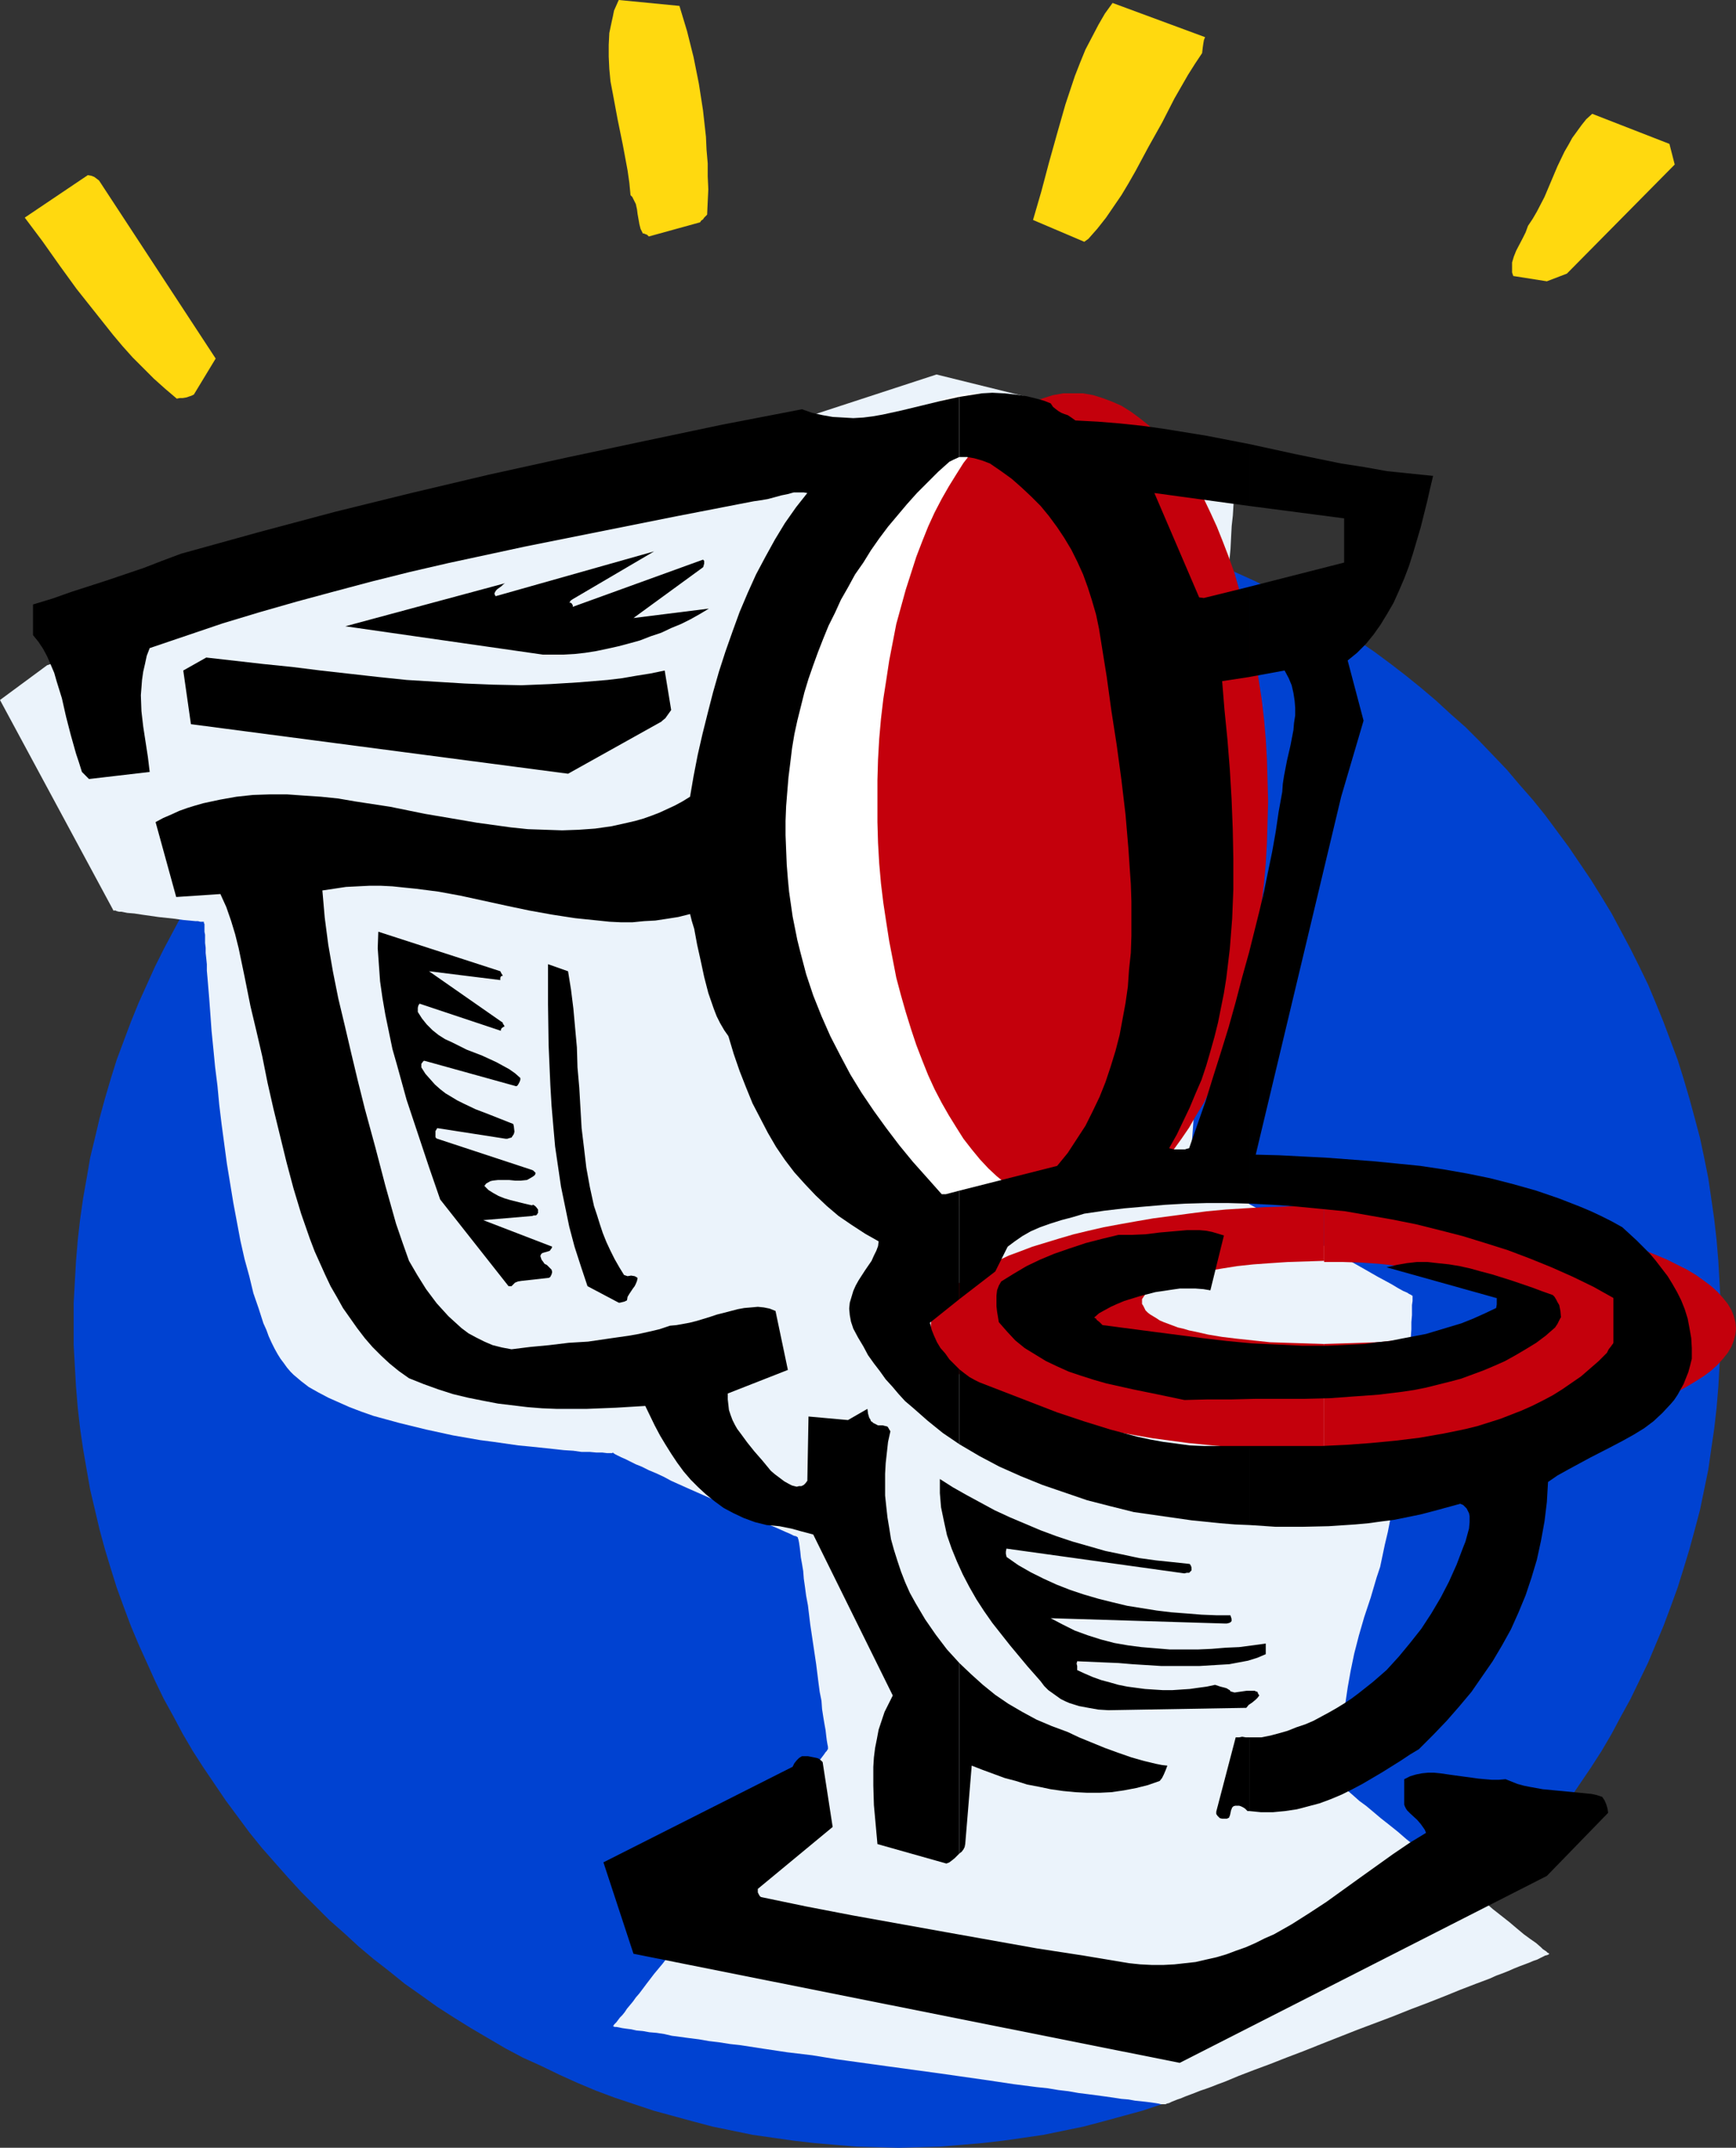 <?xml version="1.0" encoding="UTF-8" standalone="no"?>
<svg
   version="1.0"
   width="125.952mm"
   height="155.711mm"
   id="svg23"
   sodipodi:docname="Toilet 12.wmf"
   xmlns:inkscape="http://www.inkscape.org/namespaces/inkscape"
   xmlns:sodipodi="http://sodipodi.sourceforge.net/DTD/sodipodi-0.dtd"
   xmlns="http://www.w3.org/2000/svg"
   xmlns:svg="http://www.w3.org/2000/svg">
  <rect width="100%" height="100%" fill="#333333" stroke="none"/>
  <sodipodi:namedview
     id="namedview23"
     pagecolor="#ffffff"
     bordercolor="#000000"
     borderopacity="0.25"
     inkscape:showpageshadow="2"
     inkscape:pageopacity="0.0"
     inkscape:pagecheckerboard="0"
     inkscape:deskcolor="#d1d1d1"
     inkscape:document-units="mm" />
  <defs
     id="defs1">
    <pattern
       id="WMFhbasepattern"
       patternUnits="userSpaceOnUse"
       width="6"
       height="6"
       x="0"
       y="0" />
  </defs>
  <path
     style="fill:#0042d1;fill-opacity:1;fill-rule:evenodd;stroke:none"
     d="m 246.422,136.868 5.817,0.162 5.656,0.162 5.817,0.323 5.656,0.485 5.656,0.808 5.656,0.646 5.494,0.97 5.494,0.97 5.494,1.293 5.494,1.293 5.332,1.454 5.332,1.616 5.332,1.778 5.171,1.778 5.171,1.939 5.009,2.101 5.009,2.262 5.009,2.262 4.848,2.424 4.848,2.585 4.848,2.585 4.686,2.909 4.524,2.747 4.524,3.07 4.524,3.07 4.363,3.232 4.201,3.232 4.201,3.393 4.201,3.555 4.04,3.717 4.04,3.555 3.878,3.878 3.717,3.878 3.717,3.878 3.555,4.201 3.555,4.04 3.393,4.201 3.232,4.363 3.232,4.363 3.07,4.525 3.07,4.525 2.909,4.686 2.747,4.525 2.585,4.848 2.585,4.848 2.424,4.848 2.424,5.009 2.101,5.009 2.101,5.171 1.939,5.171 1.939,5.171 1.616,5.171 1.616,5.494 1.454,5.333 1.454,5.494 1.131,5.332 1.131,5.656 0.808,5.494 0.808,5.656 0.646,5.656 0.485,5.817 0.323,5.656 0.323,5.817 v 5.817 5.817 l -0.323,5.817 -0.323,5.656 -0.485,5.817 -0.646,5.656 -0.808,5.494 -0.808,5.656 -1.131,5.494 -1.131,5.494 -1.454,5.494 -1.454,5.333 -1.616,5.332 -1.616,5.171 -1.939,5.333 -1.939,5.171 -2.101,5.009 -2.101,5.009 -2.424,5.009 -2.424,5.009 -2.585,4.686 -2.585,4.848 -2.747,4.686 -2.909,4.525 -3.07,4.525 -3.07,4.525 -3.232,4.363 -3.232,4.363 -3.393,4.201 -3.555,4.04 -3.555,4.201 -3.717,3.878 -3.717,3.878 -3.878,3.878 -4.04,3.555 -4.04,3.717 -4.201,3.393 -4.201,3.393 -4.201,3.393 -4.363,3.07 -4.524,3.232 -4.524,2.909 -4.524,2.909 -4.686,2.747 -4.848,2.747 -4.848,2.585 -9.857,4.686 -5.009,2.262 -5.009,2.101 -5.171,1.939 -5.171,1.778 -5.332,1.778 -5.332,1.454 -5.332,1.454 -5.494,1.454 -5.494,1.131 -5.494,1.131 -5.494,0.808 -5.656,0.808 -5.656,0.646 -5.656,0.485 -5.817,0.485 -5.656,0.162 -5.817,0.162 -5.817,-0.162 -5.817,-0.162 -5.817,-0.485 -5.656,-0.485 -5.656,-0.646 -5.656,-0.808 -5.656,-0.808 -5.494,-1.131 -5.494,-1.131 -5.494,-1.454 -5.332,-1.454 -5.332,-1.454 -5.332,-1.778 -5.332,-1.778 -5.171,-1.939 -5.009,-2.101 -5.009,-2.262 -5.009,-2.424 -5.009,-2.262 -4.848,-2.585 -4.686,-2.747 -4.686,-2.747 -4.686,-2.909 -4.524,-2.909 -4.524,-3.232 -4.363,-3.07 -4.201,-3.393 -4.363,-3.393 -4.04,-3.393 -4.04,-3.717 -4.04,-3.555 -3.878,-3.878 -3.878,-3.878 -3.555,-3.878 -3.717,-4.201 -3.555,-4.04 -3.393,-4.201 -3.232,-4.363 -3.232,-4.363 -3.07,-4.525 -3.07,-4.525 -2.909,-4.525 -2.747,-4.686 -2.585,-4.848 -2.585,-4.686 -2.424,-5.009 -2.262,-5.009 -2.262,-5.009 -2.101,-5.009 -1.939,-5.171 -1.939,-5.333 -1.616,-5.171 -1.616,-5.332 -1.454,-5.333 -1.293,-5.494 -1.293,-5.494 -0.97,-5.494 -0.97,-5.656 -0.808,-5.494 -0.646,-5.656 -0.485,-5.817 -0.323,-5.656 -0.323,-5.817 v -5.817 -5.817 l 0.323,-5.817 0.323,-5.656 0.485,-5.817 0.646,-5.656 0.808,-5.656 0.97,-5.494 0.97,-5.656 1.293,-5.332 1.293,-5.494 1.454,-5.333 1.616,-5.494 1.616,-5.171 1.939,-5.171 1.939,-5.171 2.101,-5.171 2.262,-5.009 2.262,-5.009 2.424,-4.848 2.585,-4.848 2.585,-4.848 2.747,-4.525 2.909,-4.686 3.07,-4.525 3.07,-4.525 3.232,-4.363 3.232,-4.363 3.393,-4.201 3.555,-4.04 3.717,-4.201 3.555,-3.878 3.878,-3.878 3.878,-3.878 4.04,-3.555 4.04,-3.717 4.04,-3.555 4.363,-3.393 4.201,-3.232 4.363,-3.232 4.524,-3.07 4.524,-3.07 4.686,-2.747 4.686,-2.909 4.686,-2.585 4.848,-2.585 5.009,-2.424 5.009,-2.262 5.009,-2.262 5.009,-2.101 5.171,-1.939 5.332,-1.778 5.332,-1.778 5.332,-1.616 5.332,-1.454 5.494,-1.293 5.494,-1.293 5.494,-0.97 5.656,-0.97 5.656,-0.646 5.656,-0.808 5.656,-0.485 5.817,-0.323 5.817,-0.162 z"
     id="path1" />
  <path
     style="fill:#ebf3fb;fill-opacity:1;fill-rule:evenodd;stroke:none"
     d="M 12.927,182.275 0,191.809 31.025,249.335 v 0.162 h 0.323 0.323 l 0.323,0.162 0.646,0.162 h 0.646 l 1.616,0.323 1.939,0.162 2.101,0.323 4.524,0.646 4.524,0.485 2.262,0.323 1.777,0.162 1.616,0.162 h 0.646 l 0.646,0.162 h 0.97 v -0.162 0.485 l 0.162,0.323 v 0.646 0.646 0.808 l 0.162,0.808 v 1.131 1.131 l 0.162,1.293 v 1.454 l 0.162,1.454 0.162,1.616 v 1.778 l 0.162,1.778 0.162,1.939 0.323,3.878 0.323,4.363 0.323,4.525 0.485,4.848 0.485,5.009 0.646,5.171 0.485,5.171 0.646,5.333 1.454,10.827 1.777,10.827 0.97,5.171 0.97,5.171 1.131,5.009 1.293,4.686 1.131,4.686 1.454,4.201 1.293,4.04 0.808,1.778 0.646,1.778 0.808,1.778 0.808,1.616 0.808,1.454 0.808,1.293 0.97,1.293 0.808,1.131 0.97,1.131 0.808,0.808 2.101,1.778 2.101,1.616 2.585,1.454 2.747,1.454 2.909,1.293 2.909,1.293 3.393,1.293 3.232,1.131 3.555,0.97 3.555,0.97 7.271,1.778 7.433,1.616 7.433,1.293 3.717,0.485 3.393,0.485 3.393,0.485 3.393,0.323 3.07,0.323 3.07,0.323 2.909,0.323 2.585,0.162 2.262,0.323 h 2.262 l 1.777,0.162 h 1.616 l 1.293,0.162 h 1.454 l 0.162,-0.162 v 0 l 0.162,0.162 0.485,0.323 0.646,0.323 0.97,0.485 1.131,0.485 1.293,0.646 1.616,0.808 1.616,0.646 1.939,0.97 1.939,0.808 2.101,0.97 2.101,1.131 4.686,2.101 9.534,4.201 4.524,2.101 2.262,0.97 2.101,0.97 1.939,0.808 1.939,0.97 1.616,0.646 1.454,0.646 1.454,0.646 1.131,0.485 0.97,0.485 0.646,0.162 0.485,0.323 v 0 0.162 l 0.162,0.485 0.162,0.808 0.162,1.131 0.162,1.293 0.162,1.616 0.323,1.778 0.323,1.939 0.162,2.101 0.323,2.262 0.323,2.424 0.485,2.585 0.646,5.333 1.616,10.827 0.646,5.171 0.323,2.424 0.485,2.424 0.162,2.262 0.323,2.101 0.323,1.939 0.323,1.778 0.162,1.454 0.162,1.293 0.162,0.97 0.162,0.808 v 0.485 0.162 0 l -0.162,0.162 -0.162,0.323 -0.323,0.323 -0.323,0.485 -0.485,0.646 -0.485,0.646 -0.646,0.808 -0.485,0.808 -0.808,0.97 -0.646,0.97 -0.97,0.97 -1.777,2.424 -1.939,2.585 -2.101,2.747 -2.262,3.07 -2.424,3.07 -2.585,3.232 -2.747,3.555 -2.585,3.393 -11.15,14.22 -2.585,3.555 -2.585,3.393 -2.585,3.07 -2.424,3.232 -2.424,2.909 -2.101,2.747 -1.939,2.585 -0.97,1.131 -0.808,1.131 -0.808,0.97 -0.808,0.97 -0.646,0.97 -0.646,0.808 -0.646,0.646 -0.97,1.293 -0.323,0.323 -0.323,0.323 -0.162,0.323 -0.162,0.162 v 0 h 0.162 l 0.323,0.162 h 0.485 l 0.808,0.162 0.808,0.162 1.131,0.162 1.293,0.162 1.454,0.323 1.777,0.162 1.777,0.323 1.939,0.162 2.101,0.323 2.101,0.485 2.424,0.323 2.424,0.323 2.585,0.323 2.747,0.485 2.747,0.323 3.07,0.485 2.909,0.323 6.302,0.97 6.464,0.97 6.787,0.808 6.948,1.131 14.058,1.939 14.22,1.939 6.787,0.97 6.787,0.97 6.464,0.97 6.302,0.808 3.07,0.323 2.909,0.485 2.747,0.323 2.747,0.485 2.585,0.323 2.424,0.323 2.424,0.323 2.262,0.323 2.101,0.323 1.939,0.162 1.777,0.323 1.616,0.162 1.454,0.162 1.293,0.162 1.131,0.162 0.97,0.162 0.646,0.162 h 0.646 0.323 v 0 h 0.162 0.162 l 0.323,-0.162 0.646,-0.162 0.646,-0.323 0.808,-0.323 0.808,-0.323 0.97,-0.323 1.131,-0.485 1.293,-0.485 1.293,-0.485 1.616,-0.646 1.454,-0.485 1.777,-0.646 1.616,-0.646 1.777,-0.646 3.878,-1.616 4.201,-1.616 4.363,-1.616 4.524,-1.778 4.686,-1.778 4.848,-1.939 9.857,-3.878 9.857,-3.717 4.848,-1.939 4.686,-1.778 4.524,-1.778 4.363,-1.778 4.201,-1.616 3.878,-1.454 1.777,-0.808 1.777,-0.646 1.616,-0.646 1.454,-0.646 1.616,-0.646 1.293,-0.485 1.293,-0.485 1.131,-0.485 0.97,-0.323 0.97,-0.485 0.646,-0.323 0.646,-0.323 0.646,-0.162 0.323,-0.162 0.162,-0.162 h 0.162 -0.162 v 0 l -0.162,-0.162 -0.323,-0.162 -0.323,-0.323 -0.485,-0.323 -0.485,-0.323 -0.485,-0.485 -1.293,-1.131 -1.616,-1.131 -1.777,-1.293 -1.939,-1.616 -2.101,-1.778 -2.262,-1.778 -2.262,-1.778 -2.424,-2.101 -5.332,-4.201 -5.332,-4.363 -5.332,-4.363 -5.171,-4.04 -2.424,-2.101 -2.424,-1.939 -2.262,-1.778 -2.101,-1.778 -1.939,-1.616 -1.777,-1.293 -1.454,-1.293 -1.293,-1.131 -1.131,-0.808 -0.323,-0.485 -0.323,-0.162 -0.323,-0.162 -0.162,-0.323 h -0.162 v -0.162 -0.162 l -0.162,-0.323 v -5.494 l 0.162,-1.293 v -1.293 -1.454 l 0.162,-1.454 v -1.616 l 0.162,-1.616 0.323,-1.778 0.162,-1.939 0.162,-1.939 0.323,-1.939 0.646,-4.363 0.808,-4.525 0.97,-4.686 1.293,-5.009 1.454,-5.009 1.777,-5.333 0.808,-2.747 0.808,-2.747 0.97,-2.909 0.646,-3.07 0.646,-3.07 0.808,-3.393 1.293,-6.625 0.97,-6.787 0.97,-6.787 0.808,-6.787 0.646,-6.625 0.323,-3.232 0.323,-3.07 0.162,-2.909 0.323,-2.909 0.162,-2.747 0.162,-2.585 0.162,-2.262 0.162,-2.262 v -1.939 l 0.162,-1.939 v -1.454 -1.293 l 0.162,-1.131 v -0.808 -0.646 0 h -0.162 l -0.162,-0.162 -0.323,-0.162 -0.323,-0.162 -0.485,-0.323 -1.131,-0.485 -1.454,-0.808 -1.616,-0.97 -1.777,-0.97 -2.101,-1.131 -2.262,-1.293 -2.262,-1.293 -2.585,-1.454 -2.747,-1.454 -5.332,-3.232 -5.817,-3.07 -5.656,-3.393 -5.494,-3.07 -2.747,-1.454 -2.424,-1.454 -2.424,-1.454 -2.262,-1.293 -1.939,-1.131 -1.939,-1.131 -1.616,-0.97 -1.293,-0.808 -1.131,-0.646 -0.485,-0.323 -0.323,-0.162 -0.323,-0.162 -0.162,-0.162 -0.162,-0.162 h -0.162 v -0.162 l 0.162,-0.323 v -0.808 -0.808 l 0.162,-1.293 v -1.454 l 0.162,-1.616 0.162,-1.939 0.162,-2.101 0.162,-2.262 0.162,-2.585 0.162,-2.747 0.162,-2.747 0.162,-3.232 0.162,-3.07 0.323,-3.393 0.162,-3.717 0.323,-3.555 0.162,-3.878 0.323,-3.878 0.323,-4.04 0.162,-4.04 0.485,-8.564 0.646,-8.726 0.646,-9.049 1.131,-18.421 1.293,-18.421 0.485,-9.049 0.646,-8.888 0.485,-8.564 0.323,-4.04 0.323,-4.04 0.162,-3.878 0.162,-3.878 0.323,-3.717 0.162,-3.555 0.323,-3.393 0.162,-3.232 0.162,-3.07 0.323,-2.909 0.162,-2.747 0.162,-2.585 0.162,-2.262 0.162,-2.101 v -1.939 l 0.162,-1.778 v -1.454 l 0.162,-1.131 0.162,-0.97 v -0.646 -0.485 -0.162 l -82.41,-20.36 z"
     id="path2" />
  <path
     style="fill:#c4000c;fill-opacity:1;fill-rule:evenodd;stroke:none"
     d="m 363.089,368.266 v 29.248 h 2.585 5.656 l 5.656,-0.162 5.494,-0.162 5.332,-0.323 5.494,-0.323 5.171,-0.485 5.171,-0.485 5.009,-0.646 4.848,-0.646 4.686,-0.808 4.686,-0.808 4.524,-0.808 4.201,-0.97 4.201,-0.97 4.04,-1.131 3.717,-1.131 3.717,-1.131 3.555,-1.293 3.232,-1.293 3.07,-1.293 2.909,-1.293 2.585,-1.454 2.424,-1.454 2.262,-1.454 1.939,-1.454 1.777,-1.616 1.454,-1.616 1.293,-1.616 0.97,-1.616 0.646,-1.616 0.485,-1.778 0.162,-1.616 -0.162,-1.778 -0.485,-1.778 -0.646,-1.616 -0.97,-1.616 -1.293,-1.616 -1.454,-1.616 -1.777,-1.616 -1.939,-1.454 -2.262,-1.616 -2.424,-1.454 -2.585,-1.293 -2.909,-1.454 -3.07,-1.293 -3.232,-1.293 -3.555,-1.293 -3.717,-1.131 -3.717,-1.131 -4.04,-1.131 -4.201,-0.97 -4.201,-0.97 -4.524,-0.97 -4.686,-0.808 -4.686,-0.646 -4.848,-0.808 -5.009,-0.646 -5.171,-0.485 -5.171,-0.485 -5.494,-0.323 -5.332,-0.323 -5.494,-0.162 -5.656,-0.162 h -5.656 -1.293 l -1.293,0.162 v 15.513 h 5.171 l 4.848,0.162 4.848,0.323 4.524,0.485 4.363,0.485 4.201,0.485 3.878,0.646 3.555,0.808 1.616,0.323 1.454,0.485 1.616,0.323 1.454,0.485 1.293,0.485 1.131,0.323 1.131,0.485 0.97,0.485 0.97,0.485 0.808,0.485 0.646,0.485 0.646,0.485 0.323,0.485 0.323,0.646 0.323,0.323 v 0.646 0.646 l -0.323,0.485 -0.323,0.646 -0.323,0.646 -0.646,0.646 -0.646,0.485 -0.808,0.485 -0.97,0.485 -0.97,0.646 -1.131,0.485 -1.131,0.485 -1.293,0.485 -1.454,0.485 -1.616,0.323 -1.454,0.485 -1.616,0.323 -3.555,0.808 -3.878,0.646 -4.201,0.485 -4.363,0.485 -4.524,0.485 -4.848,0.162 -4.848,0.162 z"
     id="path3" />
  <path
     style="fill:#c4000c;fill-opacity:1;fill-rule:evenodd;stroke:none"
     d="m 363.089,345.805 v -15.513 h -5.494 l -5.494,0.323 -5.494,0.162 -5.332,0.323 -5.171,0.323 -5.171,0.485 -5.009,0.646 -4.848,0.646 -4.848,0.646 -4.686,0.808 -4.524,0.808 -4.363,0.808 -4.201,0.97 -4.04,0.97 -3.878,1.131 -3.717,1.131 -3.717,1.131 -3.393,1.293 -3.07,1.131 -3.07,1.454 -2.747,1.293 -2.585,1.293 -2.424,1.616 -2.262,1.454 -1.777,1.454 -1.777,1.616 -1.454,1.616 -1.131,1.616 -0.97,1.454 -0.808,1.778 -0.323,1.616 -0.162,1.778 0.162,1.616 0.323,1.778 0.808,1.616 0.97,1.616 1.131,1.616 1.454,1.616 1.777,1.454 1.777,1.616 2.262,1.454 2.424,1.454 2.585,1.454 2.747,1.293 3.07,1.293 3.07,1.293 3.393,1.131 3.717,1.293 3.717,0.97 3.878,1.131 4.04,0.97 4.201,0.97 4.363,0.808 4.524,0.808 4.686,0.808 4.848,0.646 4.848,0.646 5.009,0.485 5.171,0.485 5.171,0.485 5.332,0.162 5.494,0.323 5.494,0.162 h 5.494 v -29.248 l -5.009,-0.162 -5.009,-0.162 -4.848,-0.162 -4.524,-0.485 -4.524,-0.485 -4.04,-0.485 -3.878,-0.646 -3.555,-0.808 -1.616,-0.323 -1.616,-0.485 -1.454,-0.323 -1.293,-0.485 -1.293,-0.485 -1.293,-0.485 -1.131,-0.485 -0.97,-0.646 -0.808,-0.485 -0.808,-0.485 -0.646,-0.485 -0.646,-0.646 -0.323,-0.646 -0.323,-0.646 -0.323,-0.485 v -0.646 -0.646 l 0.323,-0.485 0.323,-0.485 0.323,-0.485 0.646,-0.485 0.646,-0.485 0.808,-0.646 0.808,-0.485 0.97,-0.485 1.131,-0.485 1.293,-0.323 1.293,-0.485 1.293,-0.485 1.454,-0.485 1.616,-0.323 1.616,-0.485 3.555,-0.646 3.878,-0.646 4.04,-0.646 4.524,-0.485 4.524,-0.323 4.848,-0.323 5.009,-0.162 5.009,-0.162 z"
     id="path4" />
  <path
     style="fill:#ffffff;fill-opacity:1;fill-rule:evenodd;stroke:none"
     d="m 267.752,107.781 h 2.747 l 2.747,0.485 2.585,0.808 2.585,0.97 2.747,1.131 2.424,1.616 2.585,1.778 2.424,1.939 2.262,2.262 2.262,2.424 2.262,2.747 2.262,2.909 1.939,3.07 2.101,3.393 1.939,3.393 1.939,3.717 1.616,3.878 1.777,4.04 1.454,4.201 1.616,4.525 1.454,4.525 1.131,4.686 1.293,4.686 0.97,5.009 0.97,5.009 0.97,5.333 0.646,5.171 0.646,5.494 0.485,5.494 0.323,5.656 0.162,5.656 v 5.817 5.656 l -0.162,5.656 -0.323,5.656 -0.485,5.494 -0.646,5.333 -0.646,5.333 -0.97,5.171 -0.97,5.009 -0.97,5.009 -1.293,4.848 -1.131,4.525 -1.454,4.686 -1.616,4.363 -1.454,4.201 -1.777,4.04 -1.616,3.878 -1.939,3.717 -1.939,3.393 -2.101,3.393 -1.939,3.07 -2.262,2.909 -2.262,2.747 -2.262,2.424 -2.262,2.262 -2.424,1.939 -2.585,1.778 -2.424,1.454 -2.747,1.293 -2.585,0.97 -2.585,0.646 -2.747,0.485 -2.747,0.162 -2.747,-0.162 -2.585,-0.485 -2.747,-0.646 -2.585,-0.97 -2.585,-1.293 -2.585,-1.454 -2.424,-1.778 -2.424,-1.939 -2.424,-2.262 -2.262,-2.424 -2.262,-2.747 -2.101,-2.909 -2.262,-3.07 -1.939,-3.393 -1.939,-3.393 -1.939,-3.717 -1.777,-3.878 -1.616,-4.04 -1.616,-4.201 -1.454,-4.363 -1.454,-4.686 -1.293,-4.525 -1.131,-4.848 -1.131,-5.009 -0.97,-5.009 -0.808,-5.171 -0.808,-5.333 -0.646,-5.333 -0.485,-5.494 -0.162,-5.656 -0.323,-5.656 v -5.656 -5.817 l 0.323,-5.656 0.162,-5.656 0.485,-5.494 0.646,-5.494 0.808,-5.171 0.808,-5.333 0.97,-5.009 1.131,-5.009 1.131,-4.686 1.293,-4.686 1.454,-4.525 1.454,-4.525 1.616,-4.201 1.616,-4.04 1.777,-3.878 1.939,-3.717 1.939,-3.393 1.939,-3.393 2.262,-3.07 2.101,-2.909 2.262,-2.747 2.262,-2.424 2.424,-2.262 2.424,-1.939 2.424,-1.778 2.585,-1.616 2.585,-1.131 2.585,-0.97 2.747,-0.808 2.585,-0.485 z"
     id="path5" />
  <path
     style="fill:#c4000c;fill-opacity:1;fill-rule:evenodd;stroke:none"
     d="m 294.253,107.781 h 2.747 l 2.747,0.485 2.585,0.808 2.585,0.97 2.585,1.131 2.585,1.616 2.424,1.778 2.424,1.939 2.424,2.262 2.262,2.424 2.262,2.747 2.101,2.909 2.101,3.07 1.939,3.393 2.101,3.393 1.777,3.717 1.777,3.878 1.616,4.04 1.616,4.201 1.616,4.525 1.293,4.525 1.293,4.686 1.293,4.686 0.97,5.009 0.97,5.009 0.808,5.333 0.808,5.171 0.646,5.494 0.485,5.494 0.323,5.656 0.162,5.656 0.162,5.817 -0.162,5.656 -0.162,5.656 -0.323,5.656 -0.485,5.494 -0.646,5.333 -0.808,5.333 -0.808,5.171 -0.97,5.009 -0.97,5.009 -1.293,4.848 -1.293,4.525 -1.293,4.686 -1.616,4.363 -1.616,4.201 -1.616,4.04 -1.777,3.878 -1.777,3.717 -2.101,3.393 -1.939,3.393 -2.101,3.07 -2.101,2.909 -2.262,2.747 -2.262,2.424 -2.424,2.262 -2.424,1.939 -2.424,1.778 -2.585,1.454 -2.585,1.293 -2.585,0.97 -2.585,0.646 -2.747,0.485 -2.747,0.162 -2.747,-0.162 -2.747,-0.485 -2.585,-0.646 -2.747,-0.97 -2.585,-1.293 -2.424,-1.454 -2.585,-1.778 -2.424,-1.939 -2.424,-2.262 -2.262,-2.424 -2.262,-2.747 -2.262,-2.909 -1.939,-3.07 -2.101,-3.393 -1.939,-3.393 -1.939,-3.717 -1.777,-3.878 -1.616,-4.04 -1.616,-4.201 -1.454,-4.363 -1.454,-4.686 -1.293,-4.525 -1.293,-4.848 -0.97,-5.009 -0.97,-5.009 -0.808,-5.171 -0.808,-5.333 -0.646,-5.333 -0.485,-5.494 -0.323,-5.656 -0.162,-5.656 v -5.656 -5.817 l 0.162,-5.656 0.323,-5.656 0.485,-5.494 0.646,-5.494 0.808,-5.171 0.808,-5.333 0.97,-5.009 0.97,-5.009 1.293,-4.686 1.293,-4.686 1.454,-4.525 1.454,-4.525 1.616,-4.201 1.616,-4.04 1.777,-3.878 1.939,-3.717 1.939,-3.393 2.101,-3.393 1.939,-3.07 2.262,-2.909 2.262,-2.747 2.262,-2.424 2.424,-2.262 2.424,-1.939 2.585,-1.778 2.424,-1.616 2.585,-1.131 2.747,-0.97 2.585,-0.808 2.747,-0.485 z"
     id="path6" />
  <path
     style="fill:#000000;fill-opacity:1;fill-rule:evenodd;stroke:none"
     d="m 323.5,565.246 100.67,-51.224 16.805,-17.29 -0.162,-1.131 -0.323,-1.131 -0.485,-1.131 -0.646,-0.97 -1.454,-0.485 -1.454,-0.323 -3.232,-0.323 -6.787,-0.646 -3.393,-0.323 -3.555,-0.646 -1.616,-0.323 -1.777,-0.485 -1.616,-0.646 -1.616,-0.646 -1.939,0.162 h -1.777 l -1.939,-0.162 -1.777,-0.162 -3.555,-0.485 -3.555,-0.485 -3.393,-0.485 -1.616,-0.162 h -1.777 l -1.616,0.162 -1.616,0.323 -1.616,0.485 -1.616,0.808 v 6.302 0.646 l 0.162,0.485 0.323,0.646 0.323,0.485 0.808,0.808 1.939,1.778 0.97,1.131 0.808,1.131 0.323,0.485 0.323,0.808 -4.524,2.747 -4.524,3.07 -4.524,3.232 -4.524,3.232 -9.211,6.625 -4.686,3.07 -4.848,3.07 -4.848,2.747 -2.585,1.131 -2.585,1.293 -2.585,1.131 -2.747,0.97 -2.585,0.97 -2.747,0.808 -2.909,0.646 -2.747,0.646 -2.909,0.323 -2.909,0.323 -3.07,0.162 h -3.07 l -3.232,-0.162 -3.07,-0.323 -12.604,-2.101 -12.604,-1.939 -25.369,-4.525 -25.208,-4.525 -12.604,-2.424 -12.442,-2.585 -0.323,-0.162 -0.323,-0.485 -0.323,-0.646 v -0.97 l 20.522,-16.967 -2.747,-17.775 -0.485,-0.485 -0.646,-0.485 -0.485,-0.162 -0.808,-0.162 -1.616,-0.323 h -1.616 l -0.808,0.485 -0.646,0.646 -0.646,0.808 -0.485,0.97 -51.87,26.178 8.241,25.047 z"
     id="path7" />
  <path
     style="fill:#000000;fill-opacity:1;fill-rule:evenodd;stroke:none"
     d="m 342.568,476.047 v 20.199 l 3.232,0.323 h 3.232 l 3.393,-0.323 3.232,-0.485 3.07,-0.808 3.07,-0.808 3.07,-1.131 3.07,-1.293 2.909,-1.454 2.747,-1.454 2.747,-1.616 2.747,-1.616 5.171,-3.232 2.424,-1.616 2.424,-1.454 3.878,-3.878 3.717,-3.878 3.393,-3.878 3.393,-4.04 2.909,-4.201 2.909,-4.201 2.585,-4.363 2.424,-4.363 2.101,-4.686 1.939,-4.686 1.616,-4.848 1.454,-4.848 1.131,-5.171 0.97,-5.333 0.646,-5.332 0.323,-5.494 2.585,-1.778 2.909,-1.616 5.979,-3.232 5.979,-3.07 3.07,-1.616 2.909,-1.616 2.909,-1.778 2.585,-1.939 2.424,-2.262 2.262,-2.424 0.97,-1.131 0.97,-1.454 0.808,-1.454 0.808,-1.454 0.646,-1.616 0.646,-1.616 0.485,-1.778 0.485,-1.939 v -2.909 l -0.162,-2.747 -0.485,-2.747 -0.485,-2.585 -0.808,-2.585 -0.97,-2.424 -1.131,-2.262 -1.293,-2.262 -1.293,-2.101 -1.616,-2.101 -1.616,-2.101 -1.616,-1.939 -1.939,-1.939 -1.777,-1.778 -3.878,-3.555 -2.909,-1.616 -2.909,-1.454 -2.747,-1.293 -3.07,-1.293 -5.817,-2.262 -6.14,-2.101 -6.302,-1.778 -6.302,-1.616 -6.302,-1.293 -6.464,-1.131 -6.464,-0.97 -6.464,-0.646 -6.625,-0.646 -6.464,-0.485 -6.464,-0.485 -6.464,-0.323 -6.302,-0.323 -6.302,-0.162 23.43,-98.086 6.14,-20.845 -4.363,-16.482 2.585,-2.101 2.424,-2.424 2.101,-2.585 1.939,-2.747 1.777,-2.909 1.777,-3.07 1.454,-3.232 1.454,-3.393 1.293,-3.393 1.131,-3.555 2.101,-7.11 1.777,-7.11 0.808,-3.555 0.808,-3.393 -6.302,-0.646 -6.302,-0.646 -6.302,-1.131 -6.302,-0.97 -12.604,-2.585 -12.604,-2.747 v 16.967 l 26.016,3.393 v 12.119 l -26.016,6.625 v 24.723 l 9.695,-1.778 1.131,2.101 0.808,1.939 0.485,2.101 0.323,2.101 0.162,1.939 v 2.101 l -0.323,2.101 -0.162,1.939 -0.808,4.201 -0.97,4.201 -0.808,4.201 -0.323,2.101 -0.162,2.262 -0.97,5.333 -0.808,5.494 -0.97,5.494 -1.131,5.494 -1.131,5.494 -1.293,5.494 -2.747,10.988 v 68.999 l 6.464,0.323 6.625,0.485 6.625,0.646 6.625,0.646 6.464,1.131 6.464,1.131 6.464,1.293 6.464,1.616 6.302,1.616 6.302,1.939 6.14,1.939 5.979,2.262 5.979,2.424 5.817,2.585 5.656,2.747 5.494,3.07 v 12.281 0 l -0.162,0.323 -0.162,0.162 -0.323,0.485 -0.646,0.808 -0.485,0.97 -2.262,2.262 -2.424,2.101 -2.424,2.101 -2.585,1.778 -2.585,1.778 -2.585,1.616 -2.747,1.454 -2.909,1.454 -2.909,1.293 -2.909,1.131 -2.909,1.131 -3.07,0.97 -3.07,0.97 -3.232,0.808 -3.07,0.646 -3.232,0.646 -6.464,1.131 -6.625,0.808 -6.787,0.646 -6.625,0.485 -6.787,0.323 h -6.625 -13.25 v 21.653 l 7.271,0.485 h 7.271 l 7.271,-0.162 7.271,-0.485 3.555,-0.323 3.555,-0.485 3.717,-0.485 7.11,-1.454 3.717,-0.97 3.555,-0.97 3.555,-0.97 0.808,0.323 0.485,0.485 0.485,0.485 0.323,0.646 0.323,0.646 0.162,0.808 v 0.808 0.808 l -0.162,1.778 -0.485,1.778 -0.485,1.778 -0.646,1.616 -1.777,4.686 -2.101,4.686 -2.262,4.363 -2.585,4.363 -2.747,4.201 -3.07,3.878 -3.07,3.717 -3.393,3.717 -3.717,3.232 -3.878,3.07 -1.939,1.454 -1.939,1.293 -2.101,1.293 -2.262,1.293 -2.101,1.131 -2.101,1.131 -2.262,0.97 -2.424,0.808 -2.424,0.97 -2.262,0.646 -2.424,0.646 -2.424,0.485 z"
     id="path8" />
  <path
     style="fill:#000000;fill-opacity:1;fill-rule:evenodd;stroke:none"
     d="m 342.568,138.645 v -16.967 l -11.634,-2.262 -5.979,-0.97 -5.979,-0.97 -5.817,-0.808 -6.14,-0.646 -5.979,-0.485 -6.14,-0.323 -1.131,-0.808 -0.97,-0.646 -0.97,-0.323 -0.808,-0.323 -0.808,-0.485 -0.646,-0.485 -0.808,-0.646 -0.646,-0.97 -1.616,-0.646 -1.616,-0.485 -3.232,-0.808 -3.232,-0.485 -3.07,-0.323 -3.232,-0.162 -2.909,0.162 -3.07,0.485 -3.07,0.485 v 16.482 h 1.131 0.97 l 1.939,0.323 2.262,0.646 2.101,0.808 3.07,2.101 2.909,2.101 2.747,2.424 2.585,2.424 2.585,2.585 2.262,2.747 2.262,3.07 1.939,2.909 1.939,3.232 1.616,3.232 1.616,3.555 1.293,3.555 1.131,3.555 1.131,3.878 0.808,3.878 0.646,4.04 1.454,9.049 1.293,9.372 1.454,9.372 1.293,9.534 1.131,9.534 0.808,9.534 0.323,4.848 0.323,4.686 0.162,4.848 v 4.686 4.686 l -0.162,4.686 -0.485,4.525 -0.323,4.686 -0.646,4.525 -0.808,4.363 -0.808,4.363 -1.131,4.363 -1.293,4.201 -1.454,4.363 -1.616,4.04 -1.939,4.04 -1.939,3.878 -2.424,3.717 -2.424,3.717 -2.909,3.555 -26.824,6.787 v 29.733 l 9.857,-7.595 3.393,-6.787 1.939,-1.454 2.101,-1.454 2.262,-1.293 2.585,-1.131 2.747,-0.97 3.07,-0.97 3.07,-0.808 3.232,-0.97 5.494,-0.808 5.494,-0.646 5.494,-0.485 5.656,-0.485 5.656,-0.323 5.817,-0.162 h 5.817 l 5.817,0.162 v -68.999 l -1.939,6.948 -1.777,6.787 -1.939,6.948 -2.101,6.787 -2.101,6.625 -2.101,6.787 -2.262,6.464 -2.262,6.464 -0.646,0.162 -0.485,0.162 h -1.131 -0.97 -0.97 l -1.293,-0.323 2.101,-3.717 1.777,-3.717 1.777,-3.717 1.616,-3.878 1.616,-3.717 1.293,-3.878 1.131,-3.878 1.131,-4.04 0.97,-3.878 0.808,-4.04 0.808,-4.04 0.646,-4.04 0.485,-4.04 0.485,-4.04 0.646,-8.241 0.323,-8.08 v -8.403 l -0.162,-8.08 -0.323,-8.241 -0.485,-8.241 -0.646,-8.08 -0.808,-8.08 -0.646,-7.918 7.433,-1.131 v -24.723 l -12.442,3.07 -1.293,-0.162 -12.281,-28.602 z"
     id="path9" />
  <path
     style="fill:#000000;fill-opacity:1;fill-rule:evenodd;stroke:none"
     d="m 342.568,417.875 v -21.653 h -8.241 -4.04 l -4.04,-0.162 -3.555,-0.485 -3.717,-0.485 -3.555,-0.646 -3.717,-0.808 -7.271,-1.939 -7.271,-2.262 -7.271,-2.424 -7.11,-2.747 -7.11,-2.747 -7.11,-2.747 -1.293,-0.646 -1.454,-0.808 -1.293,-0.97 -1.454,-1.131 v 20.522 l 2.747,1.616 2.747,1.616 5.494,2.909 5.817,2.585 5.979,2.424 6.14,2.101 6.14,2.101 6.302,1.616 6.464,1.616 7.918,1.131 7.918,1.131 7.918,0.808 4.04,0.323 z"
     id="path10" />
  <path
     style="fill:#000000;fill-opacity:1;fill-rule:evenodd;stroke:none"
     d="m 342.568,496.246 v -20.199 h -0.97 l -0.97,-0.162 -0.808,0.162 H 338.851 l -5.332,20.36 v 0.646 l 0.323,0.485 0.323,0.323 0.323,0.323 0.646,0.162 h 0.646 0.646 l 0.646,-0.323 v -0.162 l 0.162,-0.323 0.162,-0.646 0.162,-0.808 0.323,-0.808 0.323,-0.323 0.485,-0.162 h 1.131 l 0.485,0.162 0.646,0.323 0.485,0.323 0.323,0.323 0.323,0.323 z"
     id="path11" />
  <path
     style="fill:#000000;fill-opacity:1;fill-rule:evenodd;stroke:none"
     d="m 263.066,455.687 v 52.194 l 0.646,-0.485 0.485,-0.646 0.323,-0.646 0.162,-0.808 1.777,-21.492 2.909,1.131 3.07,1.131 3.07,1.131 3.07,0.808 3.07,0.97 3.393,0.646 3.07,0.646 3.393,0.485 3.393,0.323 3.232,0.162 h 3.393 l 3.232,-0.162 3.393,-0.485 3.393,-0.646 3.232,-0.808 3.232,-1.131 0.646,-0.808 0.485,-0.97 0.485,-1.131 0.485,-1.293 -1.454,-0.162 -1.616,-0.323 -3.393,-0.808 -3.393,-0.97 -3.717,-1.293 -3.555,-1.293 -3.555,-1.454 -3.555,-1.454 -3.07,-1.454 -4.363,-1.616 -4.201,-1.778 -3.878,-2.101 -3.878,-2.262 -3.555,-2.424 -3.393,-2.747 -3.232,-2.909 z"
     id="path12" />
  <path
     style="fill:#000000;fill-opacity:1;fill-rule:evenodd;stroke:none"
     d="m 263.066,125.233 v -16.482 l -5.171,1.131 -5.332,1.293 -5.332,1.293 -5.171,1.131 -2.747,0.485 -2.585,0.323 -2.747,0.162 -2.747,-0.162 -2.909,-0.162 -2.747,-0.485 -2.909,-0.646 -2.747,-0.97 -21.814,4.201 -21.491,4.525 -21.33,4.525 -21.33,4.686 -21.168,5.009 -21.007,5.171 -21.168,5.656 -10.503,2.909 -10.503,2.909 -5.171,1.939 -5.009,1.939 -10.018,3.393 -10.018,3.232 -5.009,1.778 -5.332,1.616 v 8.403 l 1.454,1.778 1.293,1.939 1.131,2.101 0.97,2.262 0.97,2.262 0.646,2.262 1.454,4.686 1.131,5.009 1.293,5.009 1.454,5.171 0.808,2.424 0.808,2.585 0.323,0.323 0.323,0.323 0.485,0.485 0.808,0.808 16.644,-1.939 -0.485,-4.04 -0.646,-4.201 -0.646,-4.201 -0.485,-4.201 -0.162,-4.363 0.162,-2.101 0.162,-2.101 0.323,-2.262 0.485,-2.101 0.485,-2.262 0.808,-2.101 10.018,-3.393 10.018,-3.393 10.18,-3.07 10.18,-2.909 10.18,-2.747 10.342,-2.747 10.342,-2.585 10.503,-2.424 10.503,-2.262 10.503,-2.262 21.006,-4.201 21.006,-4.201 20.845,-4.04 2.262,-0.323 1.777,-0.323 1.777,-0.485 1.777,-0.485 1.616,-0.323 1.777,-0.485 h 1.777 0.97 l 0.97,0.162 -3.07,3.878 -3.07,4.363 -2.747,4.525 -2.585,4.686 -2.585,4.848 -2.262,5.009 -2.262,5.333 -1.939,5.333 -1.939,5.494 -1.777,5.494 -1.616,5.656 -1.454,5.656 -1.454,5.817 -1.293,5.656 -1.131,5.817 -0.97,5.656 -2.101,1.293 -2.101,1.131 -2.101,0.97 -2.101,0.97 -2.101,0.808 -2.262,0.808 -2.262,0.646 -2.101,0.485 -4.363,0.97 -4.524,0.646 -4.524,0.323 -4.524,0.162 -4.686,-0.162 -4.686,-0.162 -4.686,-0.485 -4.686,-0.646 -4.686,-0.646 -4.686,-0.808 -9.534,-1.616 -9.534,-1.939 -9.534,-1.454 -4.686,-0.808 -4.686,-0.485 -4.848,-0.323 -4.524,-0.323 h -4.686 l -4.686,0.162 -4.524,0.485 -4.524,0.808 -4.524,0.97 -2.262,0.646 -2.101,0.646 -2.262,0.808 -2.101,0.97 -2.262,0.97 -2.101,1.131 5.656,20.522 12.119,-0.808 1.616,3.555 1.293,3.717 1.131,3.717 0.97,3.878 1.616,7.756 1.616,8.08 1.616,6.787 1.616,6.948 1.454,7.272 1.616,7.11 1.777,7.272 1.777,7.272 1.939,7.272 2.101,6.948 2.424,6.948 1.293,3.393 1.454,3.232 1.454,3.232 1.454,3.07 1.777,3.07 1.616,2.909 1.939,2.747 1.939,2.747 2.101,2.747 2.101,2.424 2.424,2.424 2.262,2.101 2.585,2.101 2.747,1.939 4.04,1.616 4.04,1.454 4.04,1.293 4.04,0.97 4.04,0.808 4.201,0.808 4.04,0.485 4.04,0.485 4.04,0.323 4.04,0.162 h 4.04 4.04 l 8.079,-0.323 8.079,-0.485 2.585,5.332 1.454,2.747 1.454,2.424 1.616,2.585 1.616,2.424 1.777,2.424 1.939,2.262 2.101,2.101 2.101,1.939 2.424,1.939 2.424,1.778 2.747,1.454 2.747,1.293 3.07,1.131 3.232,0.808 1.939,0.162 1.616,0.162 1.616,0.323 1.616,0.323 2.909,0.808 3.07,0.808 21.814,44.114 -1.131,2.262 -1.131,2.262 -0.808,2.424 -0.808,2.424 -0.485,2.585 -0.485,2.424 -0.323,2.585 -0.162,2.585 v 2.585 2.585 l 0.162,5.332 0.97,10.665 18.906,5.332 0.808,-0.323 0.646,-0.485 0.808,-0.646 0.646,-0.646 0.646,-0.646 v -52.194 l -1.616,-1.778 -1.777,-1.939 -3.07,-4.04 -2.909,-4.201 -2.585,-4.363 -1.616,-2.909 -1.293,-2.909 -1.131,-2.909 -0.97,-2.909 -0.97,-3.07 -0.808,-2.909 -0.485,-3.07 -0.485,-2.909 -0.323,-2.909 -0.323,-3.07 v -2.909 -3.07 l 0.162,-2.909 0.323,-2.909 0.323,-2.909 0.646,-2.909 -0.323,-0.485 -0.162,-0.323 -0.323,-0.485 -0.646,-0.162 -0.646,-0.162 h -1.293 l -0.646,-0.323 -0.646,-0.323 -0.323,-0.323 -0.323,-0.162 -0.162,-0.485 -0.323,-0.485 -0.323,-1.131 -0.162,-1.293 -5.332,3.07 -10.826,-0.97 -0.323,17.613 -0.485,0.646 -0.485,0.485 -0.646,0.323 h -0.646 l -0.646,0.162 -0.646,-0.162 -0.646,-0.162 -0.646,-0.323 -1.454,-0.808 -1.293,-0.97 -1.293,-0.97 -1.131,-0.97 -2.262,-2.747 -2.262,-2.585 -1.939,-2.424 -1.777,-2.424 -0.97,-1.293 -0.646,-1.131 -0.646,-1.293 -0.485,-1.293 -0.485,-1.454 -0.162,-1.454 -0.162,-1.454 v -1.616 l 16.482,-6.464 -3.393,-16.159 -1.616,-0.646 -1.616,-0.323 -1.616,-0.162 -1.777,0.162 -1.939,0.162 -1.777,0.323 -3.717,0.97 -1.939,0.485 -1.939,0.646 -3.717,1.131 -1.939,0.485 -1.777,0.323 -1.777,0.323 -1.777,0.162 -2.909,0.97 -2.747,0.646 -2.909,0.646 -2.747,0.485 -5.656,0.808 -5.494,0.808 -5.332,0.323 -5.332,0.646 -5.171,0.485 -5.171,0.646 -2.585,-0.485 -2.585,-0.646 -2.262,-0.97 -2.262,-1.131 -2.101,-1.131 -1.939,-1.454 -1.777,-1.616 -1.777,-1.616 -1.616,-1.778 -1.616,-1.778 -1.454,-1.939 -1.454,-1.939 -2.424,-3.878 -2.262,-3.878 -1.777,-5.009 -1.777,-5.171 -1.454,-5.171 -1.454,-5.171 -2.747,-10.503 -1.454,-5.333 -1.454,-5.333 -1.939,-7.756 -1.777,-7.433 -1.777,-7.595 -1.777,-7.433 -1.454,-7.272 -1.293,-7.433 -0.97,-7.433 -0.323,-3.717 -0.323,-3.717 3.232,-0.485 3.232,-0.485 3.232,-0.162 3.232,-0.162 h 3.07 l 3.232,0.162 3.07,0.323 3.232,0.323 6.302,0.808 6.14,1.131 12.604,2.747 6.14,1.293 6.302,1.131 6.302,0.97 6.302,0.646 3.07,0.323 3.232,0.162 h 3.07 l 3.232,-0.323 3.07,-0.162 3.232,-0.485 3.07,-0.485 3.232,-0.808 0.485,1.939 0.646,2.101 0.808,4.363 0.97,4.363 0.97,4.525 1.131,4.363 1.454,4.201 0.808,2.101 0.97,1.939 1.131,1.939 1.131,1.616 1.454,4.848 1.616,4.686 1.777,4.525 1.777,4.363 2.101,4.04 2.101,4.04 2.262,3.878 2.424,3.555 2.585,3.393 2.909,3.232 2.909,3.07 3.07,2.909 3.232,2.747 3.555,2.424 3.717,2.424 3.717,2.101 -0.162,1.293 -0.485,1.293 -0.646,1.293 -0.646,1.454 -1.777,2.585 -1.777,2.747 -0.808,1.454 -0.646,1.454 -0.485,1.616 -0.485,1.616 -0.162,1.616 0.162,1.778 0.323,1.778 0.323,0.97 0.323,0.97 1.293,2.424 1.454,2.424 1.293,2.424 1.616,2.262 1.616,2.101 1.616,2.262 1.777,1.939 1.777,2.101 1.777,1.939 2.101,1.778 4.04,3.555 4.201,3.393 4.524,3.07 v -20.522 l -1.293,-1.293 -1.454,-1.454 -1.131,-1.616 -1.293,-1.454 -0.97,-1.616 -0.808,-1.778 -0.646,-1.616 -0.485,-1.939 8.079,-6.464 v -29.733 l -3.717,0.97 h -1.131 v 0 l -3.878,-4.363 -4.04,-4.525 -3.717,-4.525 -3.555,-4.686 -3.393,-4.686 -3.393,-5.009 -3.07,-5.009 -2.747,-5.171 -2.747,-5.333 -2.424,-5.494 -2.262,-5.656 -1.939,-5.817 -0.808,-3.07 -0.808,-3.07 -0.808,-3.232 -0.646,-3.232 -0.646,-3.232 -0.485,-3.393 -0.485,-3.393 -0.323,-3.393 -0.323,-4.04 -0.162,-4.04 -0.162,-4.04 v -3.878 l 0.162,-4.04 0.323,-4.04 0.323,-3.878 0.485,-3.878 0.485,-4.04 0.646,-3.878 0.808,-3.717 0.97,-3.878 0.97,-3.878 1.131,-3.717 1.293,-3.717 1.293,-3.555 1.454,-3.717 1.454,-3.555 1.777,-3.555 1.616,-3.555 1.939,-3.393 1.939,-3.555 2.262,-3.232 2.101,-3.393 2.262,-3.232 2.424,-3.232 2.585,-3.07 2.585,-3.07 2.747,-3.07 2.909,-2.909 2.909,-2.909 3.07,-2.747 1.293,-0.646 z"
     id="path13" />
  <path
     style="fill:#000000;fill-opacity:1;fill-rule:evenodd;stroke:none"
     d="m 303.948,468.614 37.812,-0.646 0.646,-0.808 0.97,-0.646 0.97,-0.808 0.485,-0.485 0.485,-0.646 -0.323,-0.485 -0.162,-0.485 -0.485,-0.162 -0.323,-0.162 h -0.97 -1.131 l -1.131,0.162 -1.131,0.162 -1.131,0.162 -1.131,-0.323 -0.162,-0.323 -0.323,-0.162 -0.485,-0.323 -0.485,-0.162 -1.293,-0.323 -1.454,-0.485 -2.262,0.485 -2.424,0.323 -2.262,0.323 -2.424,0.162 -2.424,0.162 h -2.424 l -2.585,-0.162 -2.424,-0.162 -2.424,-0.323 -2.424,-0.323 -2.424,-0.485 -2.262,-0.646 -2.424,-0.646 -2.262,-0.808 -2.262,-0.97 -2.101,-0.97 v -0.646 -0.485 l -0.162,-0.646 0.162,-0.646 3.717,0.162 3.717,0.162 3.878,0.162 3.878,0.323 7.756,0.485 h 4.04 3.878 2.747 l 5.332,-0.323 2.747,-0.162 2.585,-0.485 2.585,-0.485 2.585,-0.808 1.131,-0.485 1.131,-0.485 v -2.909 l -3.555,0.485 -3.717,0.485 -3.717,0.162 -3.878,0.323 -3.717,0.162 h -3.878 -3.878 l -3.878,-0.323 -3.878,-0.323 -3.717,-0.485 -3.717,-0.646 -3.717,-0.97 -3.555,-1.131 -3.555,-1.293 -3.232,-1.616 -3.393,-1.778 v 0 l 47.669,1.454 h 0.646 l 0.646,-0.162 0.323,-0.162 0.323,-0.323 v -0.323 -0.323 l -0.162,-0.485 -0.162,-0.485 h -3.878 l -4.04,-0.162 -4.04,-0.323 -4.201,-0.323 -4.04,-0.485 -4.04,-0.646 -4.04,-0.646 -4.04,-0.97 -3.878,-0.97 -3.878,-1.131 -3.878,-1.293 -3.717,-1.454 -3.555,-1.616 -3.555,-1.778 -3.393,-1.939 -3.232,-2.262 v 0 -0.162 l -0.162,-0.646 v -0.646 l 0.162,-0.808 48.8,6.787 0.646,-0.162 h 0.646 l 0.323,-0.323 0.323,-0.323 v -0.323 -0.485 l -0.162,-0.485 -0.323,-0.485 -4.524,-0.485 -4.686,-0.485 -4.686,-0.646 -4.524,-0.97 -4.686,-0.97 -4.524,-1.293 -4.524,-1.293 -4.363,-1.454 -4.363,-1.616 -4.201,-1.778 -4.201,-1.778 -4.201,-1.939 -3.878,-2.101 -3.878,-2.101 -3.717,-2.101 -3.555,-2.262 v 1.939 1.939 l 0.323,3.878 0.808,3.878 0.808,3.717 1.293,3.717 1.454,3.555 1.616,3.555 1.777,3.393 1.939,3.393 2.101,3.232 2.262,3.232 2.424,3.07 2.424,3.07 2.424,2.909 2.424,2.909 2.424,2.747 1.131,1.293 0.97,1.293 1.131,1.131 1.131,0.808 1.131,0.808 1.131,0.808 1.293,0.646 1.131,0.485 2.585,0.808 2.585,0.485 2.747,0.485 z"
     id="path14" />
  <path
     style="fill:#000000;fill-opacity:1;fill-rule:evenodd;stroke:none"
     d="m 324.793,383.617 6.464,-0.162 h 6.464 l 6.625,-0.162 h 6.625 6.787 l 6.787,-0.162 6.625,-0.485 6.787,-0.485 6.625,-0.808 3.232,-0.485 3.232,-0.646 3.232,-0.808 3.232,-0.808 3.07,-0.808 3.07,-1.131 3.07,-1.131 3.07,-1.293 2.909,-1.293 2.909,-1.616 2.747,-1.616 2.909,-1.778 2.585,-1.939 2.585,-2.262 0.646,-0.97 0.485,-0.97 0.162,-0.323 0.162,-0.323 0.162,-0.162 v 0 l -0.162,-1.778 -0.323,-1.616 -0.485,-0.808 -0.323,-0.646 -0.485,-0.808 -0.485,-0.485 -2.747,-0.97 -2.585,-0.97 -5.656,-1.939 -5.656,-1.778 -3.07,-0.808 -2.909,-0.808 -2.909,-0.646 -2.909,-0.485 -3.07,-0.323 -2.909,-0.323 h -2.909 l -2.747,0.323 -2.747,0.485 -2.747,0.646 30.055,8.403 h 0.162 v 0.162 0.323 0.323 0.97 l -0.162,0.97 -3.07,1.454 -3.232,1.454 -3.232,1.293 -3.232,0.97 -3.232,0.97 -3.232,0.97 -3.393,0.646 -3.393,0.646 -3.232,0.646 -3.393,0.323 -3.393,0.485 -3.393,0.162 -6.787,0.323 h -6.948 l -6.787,-0.323 -6.948,-0.323 -6.948,-0.646 -6.787,-0.808 -13.735,-1.778 -13.573,-1.778 -0.808,-0.808 -0.808,-0.646 -0.162,-0.323 -0.323,-0.162 -0.162,-0.162 v 0 l 1.293,-1.131 1.454,-0.808 1.777,-0.97 1.777,-0.808 1.939,-0.808 2.101,-0.646 2.101,-0.646 4.363,-1.131 2.262,-0.323 2.101,-0.323 2.262,-0.323 h 2.262 2.101 l 2.101,0.162 1.939,0.323 3.717,-15.028 -1.616,-0.485 -1.616,-0.485 -1.616,-0.323 -1.777,-0.162 h -1.777 -1.777 l -3.717,0.323 -3.717,0.323 -3.878,0.485 -3.717,0.162 h -1.939 -1.777 l -4.686,1.131 -4.363,1.131 -4.363,1.454 -4.201,1.454 -3.878,1.616 -3.717,1.778 -3.555,2.101 -3.393,2.101 -0.646,1.131 -0.485,1.293 -0.162,1.454 v 1.454 1.454 l 0.162,1.454 0.485,2.909 1.131,1.293 1.131,1.293 2.262,2.424 2.585,2.101 2.909,1.778 2.909,1.778 3.07,1.454 3.232,1.454 3.393,1.131 3.555,1.131 3.393,0.97 7.271,1.616 7.11,1.454 z"
     id="path15" />
  <path
     style="fill:#000000;fill-opacity:1;fill-rule:evenodd;stroke:none"
     d="m 169.668,356.955 h 0.323 l 0.646,-0.162 0.646,-0.162 0.646,-0.323 0.162,-0.97 0.485,-0.808 0.97,-1.454 0.485,-0.646 0.323,-0.646 0.323,-0.808 0.162,-0.808 -0.485,-0.323 -0.323,-0.162 -0.97,-0.162 -0.97,0.162 -0.485,-0.162 -0.485,-0.162 -1.293,-2.101 -1.293,-2.262 -1.131,-2.262 -1.131,-2.424 -0.97,-2.424 -0.808,-2.424 -0.808,-2.585 -0.808,-2.424 -1.131,-5.171 -0.97,-5.333 -0.646,-5.494 -0.646,-5.333 -0.646,-11.15 -0.485,-5.494 -0.162,-5.494 -0.485,-5.333 -0.485,-5.333 -0.646,-5.171 -0.808,-5.009 -5.494,-1.939 v 10.988 l 0.162,11.15 0.485,11.15 0.323,5.494 0.485,5.656 0.485,5.494 0.808,5.494 0.808,5.494 1.131,5.494 1.131,5.494 1.454,5.494 1.777,5.494 1.777,5.333 z"
     id="path16" />
  <path
     style="fill:#000000;fill-opacity:1;fill-rule:evenodd;stroke:none"
     d="m 140.259,352.43 0.485,-0.485 0.485,-0.485 0.808,-0.323 0.97,-0.162 7.271,-0.808 h 0.162 l 0.323,-0.162 0.162,-0.162 0.162,-0.323 0.162,-0.323 0.162,-0.646 -0.162,-0.646 -0.485,-0.485 -0.808,-0.808 -0.646,-0.323 -0.323,-0.485 -0.485,-0.646 -0.162,-0.485 -0.162,-0.485 0.162,-0.485 0.323,-0.323 0.485,-0.162 1.131,-0.323 0.485,-0.162 0.323,-0.485 0.162,-0.162 0.162,-0.485 -18.906,-7.272 13.412,-1.131 0.485,-0.162 h 0.485 l 0.323,-0.162 0.162,-0.323 0.162,-0.162 v -0.323 -0.646 l -0.485,-0.646 -0.323,-0.323 -0.485,-0.323 h -0.162 l -0.162,0.162 -2.101,-0.485 -1.939,-0.485 -1.939,-0.485 -1.616,-0.485 -1.616,-0.646 -1.454,-0.808 -1.293,-0.808 -1.131,-1.131 0.485,-0.646 1.131,-0.646 0.646,-0.162 1.454,-0.162 h 1.616 1.454 l 1.616,0.162 h 1.616 l 1.616,-0.162 0.323,-0.162 1.131,-0.646 0.485,-0.323 0.323,-0.323 0.162,-0.485 -0.162,-0.162 -0.162,-0.162 -0.323,-0.323 -0.323,-0.162 -26.016,-8.564 -0.323,-0.162 -0.162,-0.323 v -0.808 -0.808 l 0.485,-0.808 18.744,2.909 h 0.485 l 0.485,-0.162 0.646,-0.162 0.323,-0.485 0.323,-0.485 0.162,-0.646 -0.162,-1.454 -0.162,-0.646 -6.948,-2.747 -3.393,-1.293 -3.393,-1.616 -1.616,-0.808 -1.616,-0.97 -1.616,-0.97 -1.454,-1.131 -1.454,-1.293 -1.293,-1.454 -1.293,-1.454 -1.131,-1.778 v -0.323 -0.646 l 0.485,-0.646 0.162,-0.162 h 0.323 l 25.046,6.948 0.323,-0.162 0.323,-0.485 0.323,-0.646 0.162,-0.485 v -0.485 l -1.454,-1.293 -1.616,-1.131 -1.777,-0.97 -1.777,-0.97 -3.878,-1.778 -4.201,-1.616 -3.878,-1.939 -2.101,-0.97 -1.777,-1.131 -1.616,-1.293 -1.616,-1.616 -1.293,-1.616 -1.131,-1.778 v -0.485 -0.646 l 0.162,-0.646 0.323,-0.485 22.299,7.433 v -0.323 l 0.162,-0.323 0.162,-0.162 0.485,-0.323 h 0.162 v -0.162 l -0.162,-0.323 -0.162,-0.162 -0.162,-0.485 -0.485,-0.323 -19.714,-13.735 19.552,2.424 v -0.485 -0.162 l 0.162,-0.323 0.162,-0.162 h 0.162 0.162 v -0.162 l -0.323,-0.485 -0.162,-0.323 -0.162,-0.323 -33.449,-10.827 -0.162,4.525 0.323,4.525 0.323,4.525 0.646,4.525 0.808,4.686 0.97,4.686 0.97,4.686 1.293,4.525 2.585,9.372 3.07,9.211 3.07,9.211 3.07,8.888 18.744,23.754 z"
     id="path17" />
  <path
     style="fill:#000000;fill-opacity:1;fill-rule:evenodd;stroke:none"
     d="m 155.771,212.008 25.208,-14.058 0.323,-0.162 0.323,-0.323 0.808,-0.646 0.808,-1.131 0.808,-1.131 -1.777,-10.827 -3.878,0.808 -4.04,0.646 -3.717,0.646 -4.04,0.485 -7.756,0.646 -7.918,0.485 -7.918,0.323 -7.756,-0.162 -7.918,-0.323 -7.918,-0.485 -7.918,-0.485 -7.756,-0.808 -15.836,-1.778 -7.756,-0.97 -7.918,-0.808 -15.674,-1.778 -6.302,3.555 2.101,14.705 z"
     id="path18" />
  <path
     style="fill:#000000;fill-opacity:1;fill-rule:evenodd;stroke:none"
     d="m 148.823,179.366 h 2.747 3.07 l 2.909,-0.162 2.909,-0.323 3.07,-0.485 3.07,-0.646 2.909,-0.646 3.07,-0.808 2.909,-0.808 2.909,-1.131 2.909,-0.97 2.747,-1.293 2.747,-1.131 2.585,-1.293 2.585,-1.454 2.424,-1.454 -20.683,2.585 19.067,-13.897 0.162,-0.323 v -0.162 l 0.162,-0.485 v -0.646 -0.162 l -0.323,-0.323 -35.711,12.927 v -0.485 l -0.162,-0.162 -0.162,-0.323 -0.323,-0.162 h -0.162 -0.162 l 0.162,-0.162 0.162,-0.323 0.162,-0.162 0.485,-0.323 22.299,-13.089 -43.467,12.281 -0.323,-0.646 0.162,-0.485 0.323,-0.485 0.323,-0.323 1.131,-0.808 0.485,-0.485 0.485,-0.323 -43.79,11.796 z"
     id="path19" />
  <path
     style="fill:#ffd90f;fill-opacity:1;fill-rule:evenodd;stroke:none"
     d="m 49.284,109.074 h 0.808 l 0.97,-0.162 0.97,-0.323 0.485,-0.162 0.646,-0.323 L 59.141,98.247 27.147,49.447 26.501,48.962 25.854,48.477 25.046,48.154 24.077,47.993 6.787,59.627 l 4.848,6.464 4.686,6.625 4.686,6.464 5.009,6.302 5.009,6.302 2.585,3.07 2.747,3.07 2.909,2.909 2.909,2.909 3.07,2.747 3.232,2.747 z"
     id="path20" />
  <path
     style="fill:#ffd90f;fill-opacity:1;fill-rule:evenodd;stroke:none"
     d="m 424.17,77.079 5.494,-2.101 29.571,-29.894 -1.454,-5.656 -21.168,-8.241 -1.616,1.454 -1.293,1.616 -1.293,1.778 -1.293,1.778 -0.97,1.778 -1.131,1.939 -1.939,4.04 -1.777,4.201 -1.777,4.201 -2.101,4.04 -1.131,1.939 -1.293,1.939 -0.646,1.778 -0.808,1.616 -1.777,3.393 -0.646,1.616 -0.485,1.616 v 0.97 0.97 0.808 l 0.323,0.97 z"
     id="path21" />
  <path
     style="fill:#ffd90f;fill-opacity:1;fill-rule:evenodd;stroke:none"
     d="m 298.454,65.444 2.424,-2.747 2.424,-3.07 2.101,-3.07 2.101,-3.07 1.939,-3.232 1.939,-3.393 3.555,-6.625 3.717,-6.625 3.393,-6.625 3.717,-6.464 1.939,-3.07 1.939,-2.909 0.162,-1.454 0.162,-1.131 0.162,-0.97 0.323,-0.808 -25.369,-9.372 -2.101,2.909 -1.777,3.07 -1.777,3.393 -1.777,3.393 -1.454,3.555 -1.454,3.717 -1.293,3.878 -1.293,3.878 -2.262,7.918 -2.262,8.08 -2.101,7.918 -2.262,7.756 14.058,5.979 z"
     id="path22" />
  <path
     style="fill:#ffd90f;fill-opacity:1;fill-rule:evenodd;stroke:none"
     d="m 177.909,64.798 14.058,-3.878 0.323,-0.485 0.485,-0.323 0.323,-0.485 0.485,-0.485 0.323,-0.323 0.162,-3.555 0.162,-3.393 -0.162,-3.555 V 44.761 l -0.323,-3.717 -0.162,-3.555 -0.808,-7.272 -1.131,-7.272 -1.454,-7.272 L 188.412,8.564 186.311,1.616 169.668,0 l -0.646,1.454 -0.646,1.454 -0.323,1.616 -0.323,1.454 -0.646,3.07 -0.162,3.232 v 3.232 l 0.162,3.393 0.323,3.393 0.646,3.393 1.293,6.948 1.454,7.11 1.293,6.948 0.485,3.393 0.323,3.393 0.485,0.485 0.323,0.646 0.646,1.293 0.323,1.454 0.162,1.293 0.485,2.747 0.323,1.293 0.646,1.293 h 0.323 l 0.323,0.162 0.485,0.162 z"
     id="path23" />
</svg>
